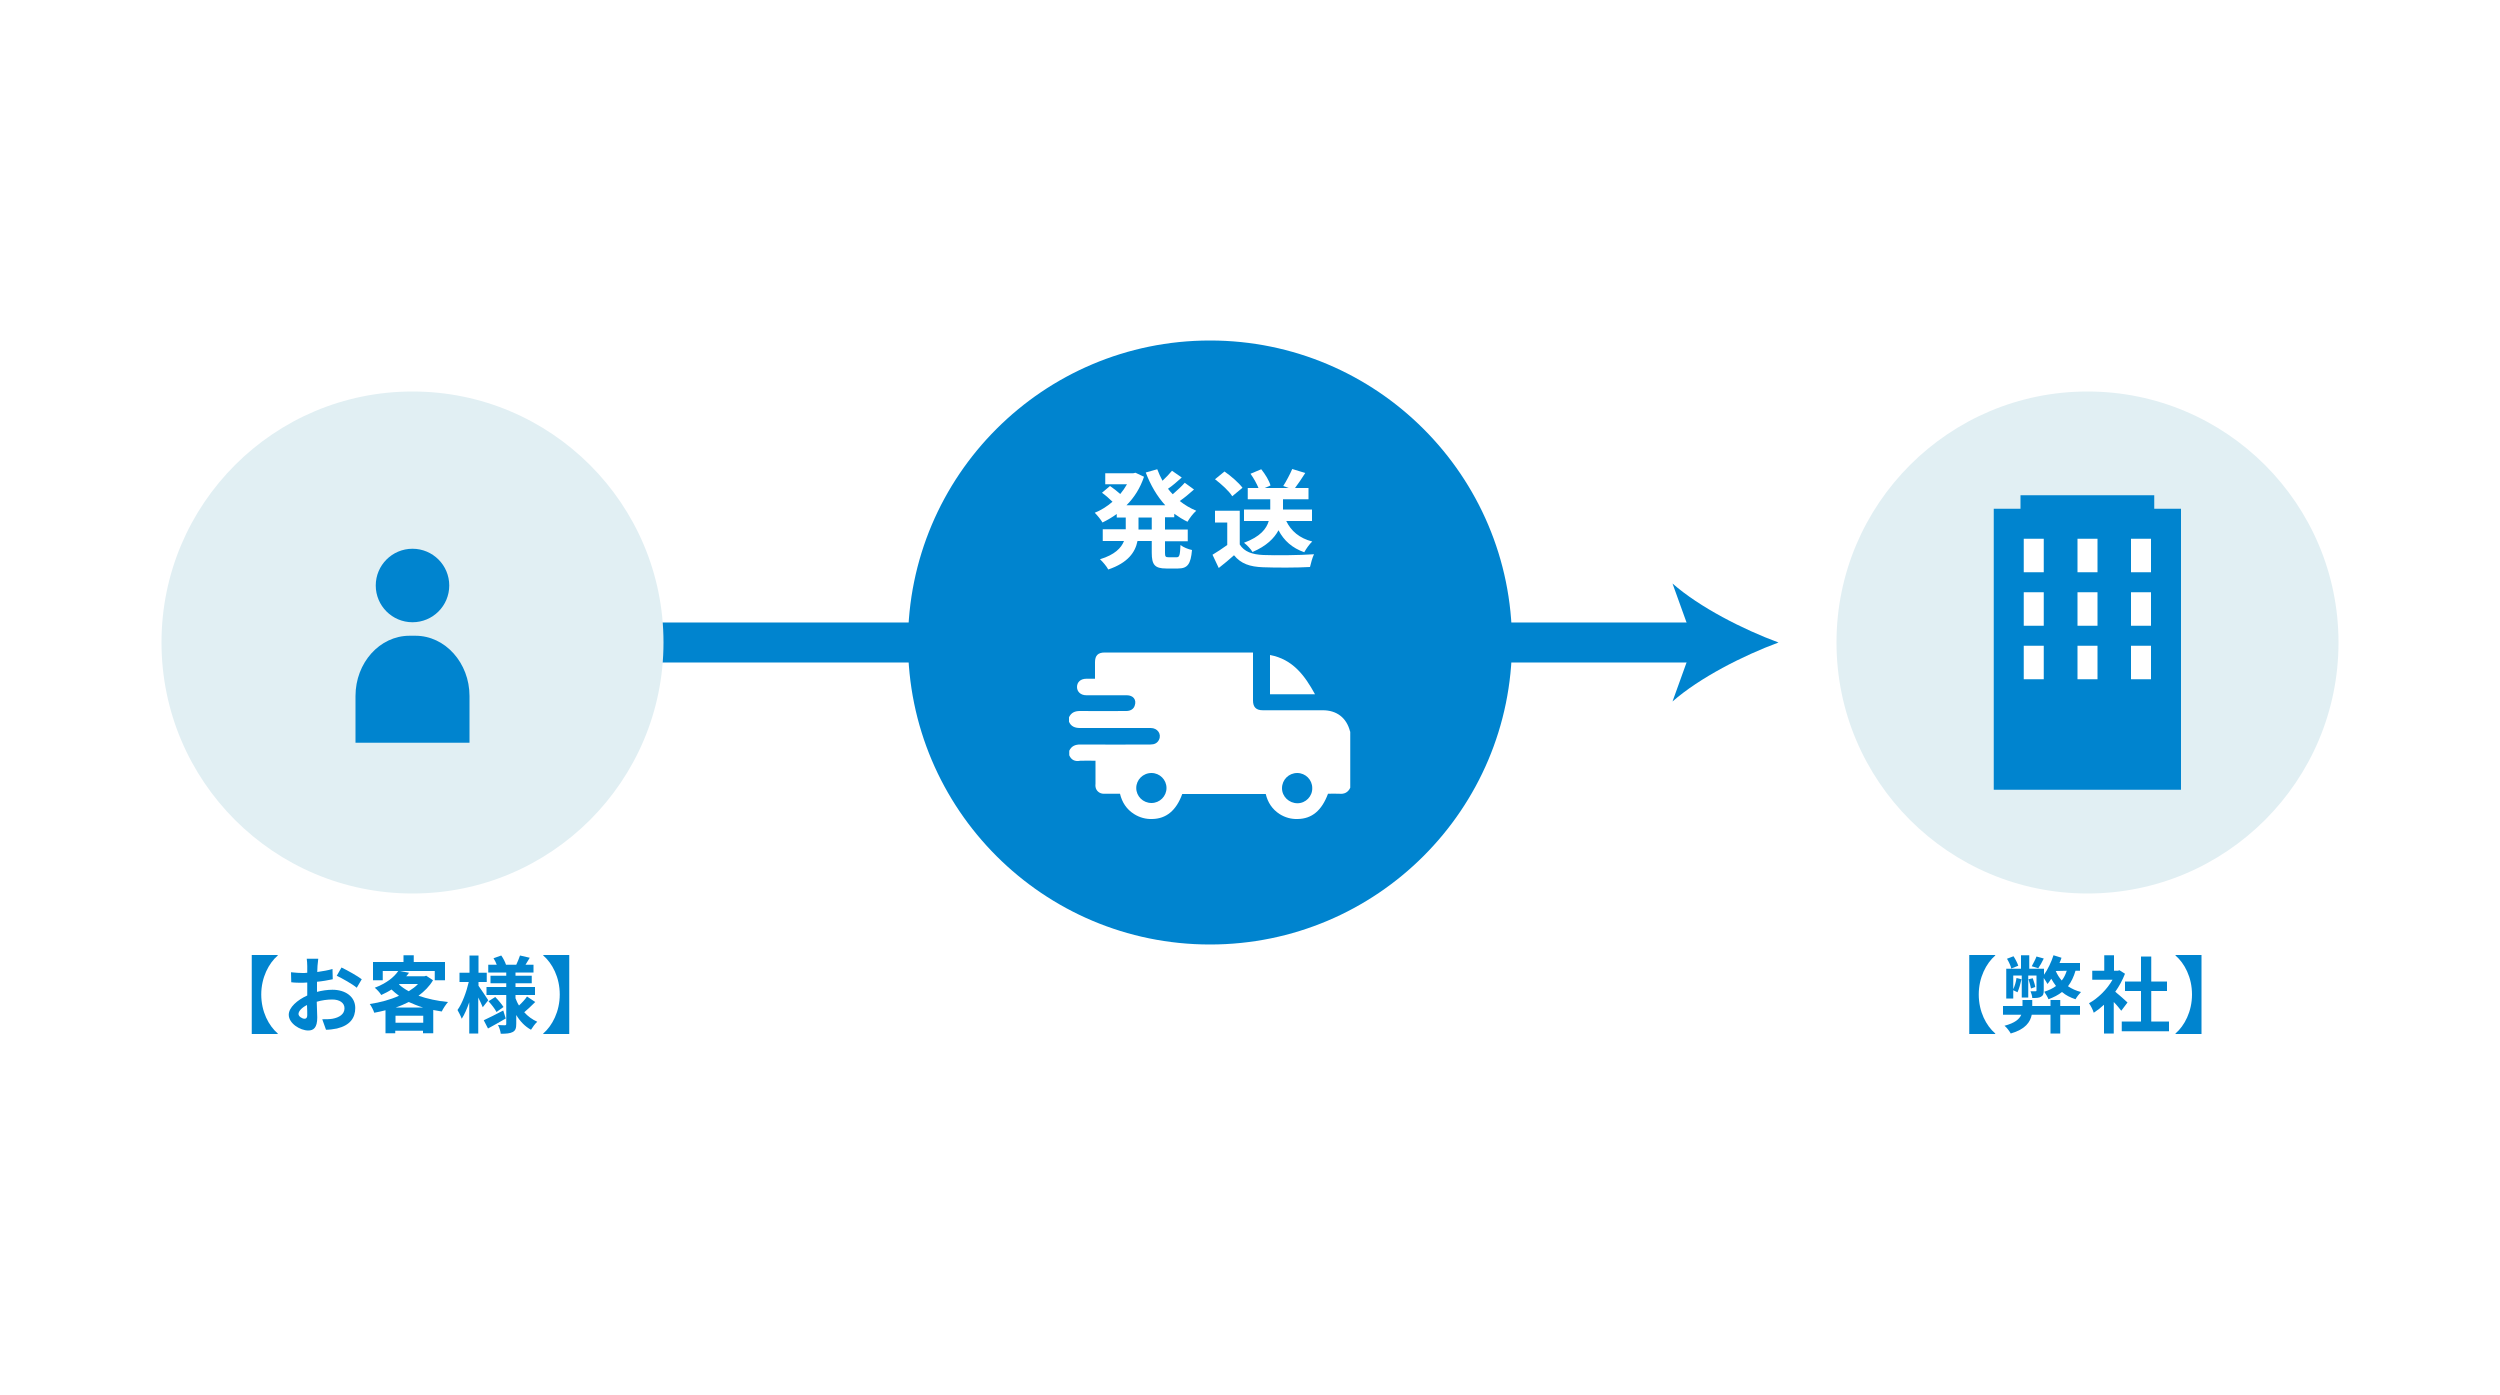 <?xml version="1.0" encoding="utf-8"?>
<!-- Generator: Adobe Illustrator 25.4.0, SVG Export Plug-In . SVG Version: 6.00 Build 0)  -->
<svg version="1.1" id="_イヤー_2" xmlns="http://www.w3.org/2000/svg" xmlns:xlink="http://www.w3.org/1999/xlink" x="0px"
	 y="0px" viewBox="0 0 1000 558" style="enable-background:new 0 0 1000 558;" xml:space="preserve">
<style type="text/css">
	.st0{fill:#FFFFFF;}
	.st1{fill:none;stroke:#0084CF;stroke-width:16;stroke-miterlimit:10;}
	.st2{fill:#0084CF;}
	.st3{fill:#E1EFF3;}
</style>
<rect class="st0" width="1000" height="558"/>
<g>
	<line class="st1" x1="218.6" y1="257" x2="681.5" y2="257"/>
	<path class="st2" d="M711.4,257c-14.1,5.2-31.6,14.1-42.4,23.6l8.5-23.6l-8.5-23.6C679.8,242.9,697.3,251.8,711.4,257z"/>
</g>
<circle class="st2" cx="484" cy="257" r="120.8"/>
<g>
	<path class="st0" d="M427.7,302.1c0-0.6,0-1.2,0-1.8c0.9-1.9,2.4-2.5,4.4-2.5c9.4,0.1,18.8,0,28.1,0c1.5,0,2.7-0.5,3.4-1.9
		c1.1-2.3-0.6-4.7-3.3-4.7c-9.4,0-18.8,0-28.3,0c-2,0-3.6-0.6-4.4-2.5c0-0.6,0-1.2,0-1.8c0.9-1.9,2.4-2.5,4.4-2.5
		c6.2,0.1,12.3,0,18.5,0c1.7,0,3-0.8,3.4-2.2c0.8-2.3-0.6-4.1-3.2-4.1c-5.4,0-10.8,0-16.2,0c-2.2,0-3.7-1.4-3.7-3.3
		c0-2,1.5-3.3,3.7-3.3c1.2,0,2.3,0,3.5,0c0-2.3,0-4.5,0-6.6c0-2.7,1.2-3.9,3.9-3.9c19.4,0,38.7,0,58.1,0c0.4,0,0.8,0,1.2,0
		c0,6.5,0,12.8,0,19.2c0,2.7,1.3,3.9,3.9,3.9c8,0,16,0,24,0c5.6,0,9.5,3,10.9,8.4c0,0.1,0.1,0.1,0.1,0.2c0,7.5,0,15,0,22.4
		c-0.9,1.9-2.4,2.6-4.4,2.4c-1.5-0.1-3.1,0-4.5,0c-2.5,6.7-6.4,10-12.1,10.1c-2.6,0.1-5.1-0.6-7.3-2c-2.9-1.9-4.7-4.6-5.5-8
		c-11.2,0-22.3,0-33.4,0c-2.4,6.6-6.4,9.9-12,10c-2.6,0.1-5.1-0.6-7.3-2c-3-1.9-4.8-4.7-5.6-8.1c-2.2,0-4.4,0-6.5,0
		c-1.7,0-3.1-1.2-3.3-2.8c-0.1-0.4,0-0.8,0-1.2c0-3,0-6.1,0-9.2c-2.1,0-4.1-0.1-6.1,0C430,304.7,428.5,304,427.7,302.1z
		 M454.5,315.2c0,3.3,2.7,6,6.1,6c3.3,0,6-2.7,6-6c0-3.3-2.7-6-6-6C457.2,309.2,454.5,311.9,454.5,315.2z M512.8,315.3
		c0,3.3,2.8,6,6.2,6c3.3,0,6-2.8,5.9-6.1c0-3.3-2.7-6-6-6C515.5,309.2,512.8,311.9,512.8,315.3z"/>
	<path class="st0" d="M508,262c9.1,1.7,13.9,8.2,18,15.7c-6.1,0-12,0-18,0C508,272.4,508,267.2,508,262z"/>
</g>
<g>
	<path class="st0" d="M466,207v4.8h9.1v4.7H466v4.6c0,1.5,0.2,1.8,1.4,1.8h3.3c1.1,0,1.3-0.9,1.5-4.9c1.1,0.9,3.1,1.7,4.6,2
		c-0.5,5.7-1.8,7.4-5.6,7.4h-4.7c-4.6,0-5.8-1.5-5.8-6.3v-4.7h-5.7c-0.9,4.5-3.8,8.7-11.7,11.4c-0.6-1.2-2.2-3.1-3.3-4.1
		c5.9-1.8,8.5-4.5,9.6-7.3h-8.5v-4.7h9.2V207h-3.6v-1.4c-1.8,1.3-3.7,2.4-5.7,3.4c-0.7-1.2-2.1-2.9-3.1-3.9c2.5-1,4.9-2.5,7.1-4.4
		c-1.1-1.1-2.8-2.6-4.2-3.6l3.2-2.7c1.3,0.9,2.9,2.1,4.1,3.2c1-1.2,1.9-2.5,2.7-3.9h-8.7v-4.4h11.2l0.9-0.2l3.4,1.6
		c-1.5,4.5-3.9,8.3-7,11.4h15.5c-3.3-3.6-5.9-8.1-7.8-13.1l4.6-1.3c0.6,1.6,1.3,3.1,2.1,4.6c1.4-1.3,2.8-2.8,3.8-4l3.9,2.7
		c-1.8,1.6-3.7,3.3-5.5,4.5c0.6,0.8,1.2,1.5,1.9,2.2c1.7-1.5,3.6-3.2,4.8-4.6l3.7,2.7c-1.8,1.6-3.8,3.3-5.7,4.6
		c2,1.6,4.2,2.9,6.6,3.9c-1.2,1-2.7,3-3.5,4.4c-1.9-0.9-3.6-2-5.3-3.2v1.4H466z M460.7,207h-5.3v4.8h5.3V207z"/>
	<path class="st0" d="M495.9,217.8c1.8,2.9,5,4,9.4,4.2c5,0.2,14.6,0.1,20.3-0.3c-0.6,1.2-1.3,3.7-1.6,5.1
		c-5.1,0.3-13.7,0.3-18.8,0.1c-5.3-0.2-8.8-1.4-11.6-4.8c-1.9,1.7-3.8,3.3-6.1,5.1l-2.5-5.3c1.8-1.1,4-2.5,5.9-3.9v-9H486v-4.7h9.9
		V217.8z M492.9,198.5c-1.3-2.1-4.4-4.9-6.9-6.8l3.8-3.1c2.6,1.8,5.7,4.5,7.2,6.5L492.9,198.5z M514.5,208.4c1.9,4,5.3,6.9,10.4,8.2
		c-1.1,1-2.5,3-3.2,4.3c-4.8-1.7-8.1-4.6-10.3-8.8c-1.7,3.2-4.8,6.3-10.4,8.7c-0.6-1.1-2.2-2.8-3.4-3.7c6.5-2.4,9-5.6,9.9-8.7h-9.9
		v-4.6h10.5v-4.1h-9v-4.5h4.3c-0.7-1.7-1.9-3.9-3.2-5.7l4.3-1.8c1.6,2,3.2,4.6,3.7,6.5l-2.3,1h9.6l-2.2-0.8c1.2-1.9,2.7-4.7,3.6-6.8
		l5.2,1.6c-1.4,2.2-2.8,4.3-4.1,6h5.4v4.5h-10.2v4.1h11.6v4.6H514.5z"/>
</g>
<g>
	<circle class="st3" cx="165" cy="257" r="100.4"/>
	<g>
		<circle class="st2" cx="165" cy="234.2" r="14.7"/>
		<path class="st2" d="M187.8,297.1v-18.7c0-13.2-9.7-24.1-21.6-24.1h-2.4c-11.9,0-21.6,10.8-21.6,24.1v18.7H187.8L187.8,297.1z"/>
	</g>
</g>
<g>
	<path class="st2" d="M111.1,382v0.2c-3.6,3.1-6.6,8.8-6.6,15.6c0,6.9,3,12.5,6.6,15.6v0.2h-10.4V382H111.1z"/>
	<path class="st2" d="M126.6,396.8c2.2-0.6,4.5-0.9,6.4-0.9c5.1,0,9.1,2.7,9.1,7.3c0,3.9-2,6.9-7.3,8.2c-1.5,0.3-3,0.5-4.4,0.5
		l-1.5-4.2c1.5,0,2.9,0,4.1-0.2c2.7-0.5,4.8-1.8,4.8-4.2c0-2.2-2-3.5-4.9-3.5c-2,0-4.2,0.3-6.2,0.9c0.1,2.6,0.2,5.2,0.2,6.3
		c0,4.1-1.5,5.2-3.6,5.2c-3.2,0-7.8-2.8-7.8-6.3c0-2.9,3.4-5.9,7.4-7.7c0-0.8,0-1.5,0-2.3V393c-0.6,0-1.2,0.1-1.8,0.1
		c-1.5,0-3.2,0-4.6-0.2l-0.1-4c1.9,0.2,3.4,0.3,4.6,0.3c0.6,0,1.2,0,1.9-0.1c0-1.2,0-2.1,0-2.7c0-0.7-0.1-2.3-0.2-2.9h4.6
		c-0.1,0.6-0.2,2-0.3,2.9c0,0.7-0.1,1.5-0.1,2.4c2.2-0.3,4.4-0.7,6.1-1.2l0.1,4.1c-1.9,0.4-4.1,0.8-6.3,1c0,1,0,2,0,3V396.8z
		 M122.9,406.1c0-0.8,0-2.3-0.1-4.1c-2,1-3.4,2.4-3.4,3.6c0,1,1.5,1.9,2.4,1.9C122.4,407.5,122.9,407.2,122.9,406.1z M136.6,387
		c2.5,1.2,6.4,3.4,8.1,4.7l-2,3.4c-1.6-1.4-5.9-3.8-8-4.8L136.6,387z"/>
	<path class="st2" d="M173.2,392.1c-1.4,2.4-3.4,4.4-5.8,6.2c3.5,1.2,7.5,2.1,11.8,2.5c-0.8,0.9-2,2.7-2.5,3.8
		c-1.2-0.2-2.3-0.4-3.4-0.6v9.3h-4.1v-1h-11.1v1h-3.9v-9.2c-1.5,0.4-2.9,0.7-4.5,1c-0.3-1-1.2-2.7-1.8-3.5c4.1-0.6,8.2-1.7,11.7-3.3
		c-1.1-0.8-2.1-1.6-3-2.5c-1.2,0.8-2.6,1.5-4.1,2.2c-0.5-0.9-1.8-2.3-2.6-2.9c4.7-1.8,7.7-4.2,9.4-6.7h-6.2v3.7h-3.9v-7.3h12.2v-2.7
		h4.1v2.7H178v7.3h-4.1v-3.7h-14l3.7,0.7c-0.3,0.5-0.7,0.9-1.1,1.4h7.3l0.7-0.2L173.2,392.1z M169.3,409.1v-2.8h-11.1v2.8H169.3z
		 M169.2,403c-2-0.6-3.9-1.4-5.7-2.2c-1.6,0.8-3.4,1.6-5.2,2.2H169.2z M159.6,393.8c1.1,1,2.4,1.9,3.9,2.7c1.4-0.9,2.7-1.8,3.7-2.9
		h-7.4L159.6,393.8z"/>
	<path class="st2" d="M193.1,402.9c-0.4-1-1.1-2.5-1.8-3.9v14.4h-3.6v-12.5c-0.9,2.6-1.9,4.9-3,6.6c-0.4-1.1-1.2-2.6-1.7-3.5
		c1.9-2.6,3.6-7.3,4.5-11.2h-3.7v-3.7h4v-6.9h3.6v6.9h3.3v3.7h-3.3v1.5c0.9,1.2,3.3,4.9,3.9,5.8L193.1,402.9z M202.3,407.4
		c-2.3,1.4-5,2.8-7.1,4l-1.7-3.3c2-0.9,4.9-2.4,7.8-3.9L202.3,407.4z M214.1,400.8c-1.4,1.4-3.1,3-4.4,4.1c1.4,1.6,3.2,2.9,5.2,3.8
		c-0.8,0.7-1.9,2.2-2.5,3.2c-2.4-1.3-4.4-3.4-5.9-5.9v3.5c0,1.8-0.3,2.7-1.4,3.3c-1.1,0.6-2.7,0.7-4.8,0.7c-0.1-1-0.6-2.6-1.1-3.5
		c1.1,0.1,2.4,0.1,2.8,0.1c0.4,0,0.5-0.2,0.5-0.6V398h-7.9v-3.2h7.9v-1.5h-6.3v-3h6.3V389h-7.2v-3.1h3.4c-0.3-0.9-0.8-1.8-1.3-2.6
		l3.1-1.1c0.8,1.1,1.6,2.7,1.9,3.7h4.1c0.5-1.1,1.2-2.7,1.5-3.7l3.9,0.9c-0.6,1-1.2,2-1.7,2.8h3.2v3.1h-7.2v1.3h6.5v3h-6.5v1.5h7.8
		v3.2h-7.8v1.3c0.4,1,0.8,2,1.4,2.9c1.2-1.1,2.5-2.5,3.2-3.6L214.1,400.8z M198.1,398.8c1.2,1.2,2.6,2.9,3.3,4l-2.8,2
		c-0.6-1.2-2-3-3.2-4.3L198.1,398.8z"/>
	<path class="st2" d="M227.7,413.6h-10.4v-0.2c3.6-3.1,6.6-8.8,6.6-15.6c0-6.9-3-12.5-6.6-15.6V382h10.4V413.6z"/>
</g>
<g>
	<path class="st2" d="M798.1,382v0.2c-3.6,3.1-6.6,8.8-6.6,15.6c0,6.9,3,12.5,6.6,15.6v0.2h-10.4V382H798.1z"/>
	<path class="st2" d="M824.1,402.4h7.9v3.5h-7.9v7.5h-3.9v-7.5h-7.5c-0.6,2.9-2.5,5.8-8.4,7.5c-0.5-0.9-1.6-2.4-2.5-3.1
		c4.2-1.1,6-2.7,6.7-4.4h-7.3v-3.5h7.8V400h3.9v2.4h7.3v-2.4h3.9V402.4z M830.2,388.3c-0.7,2.4-1.7,4.5-3,6.2c1.5,1,3.2,1.8,5.2,2.3
		c-0.7,0.7-1.7,2-2.2,2.9c-2.1-0.7-3.9-1.6-5.4-2.9c-1.5,1.2-3.3,2.1-5.4,2.9c-0.3-0.8-1.2-2.3-1.7-3c1.8-0.6,3.4-1.3,4.7-2.3
		c-0.7-0.9-1.3-1.9-1.9-2.9c-0.5,0.8-1,1.5-1.5,2.1c-0.3-0.5-0.9-1.6-1.5-2.4v4.9c0,1.4-0.2,2.1-1.1,2.6c-0.8,0.5-2,0.5-3.5,0.5
		c0-0.8-0.4-2-0.7-2.7c0.8,0,1.7,0,2,0c0.3,0,0.4-0.1,0.4-0.4v-5.9h-3.3v8.8h-2.6v-8.8h-3.4v5.5c0.6-1.3,1.1-2.9,1.3-4.5l2,0.5
		c-0.4,1.8-1,3.9-1.6,5.2c-0.4-0.2-1.2-0.6-1.7-0.8v3.3h-2.8v-11.9h5.9v-5.4h3.3v5.4h5.9v2.4c1.5-2.1,2.9-5,3.8-7.8l3.2,1
		c-0.2,0.7-0.5,1.4-0.8,2.1h8.2v3.1H830.2z M804.5,387.4c-0.2-1.1-1-2.7-1.7-3.9l2.6-1c0.8,1.2,1.6,2.8,1.9,3.8L804.5,387.4z
		 M812.4,395.4c-0.2-1-0.6-2.5-1-3.7l1.7-0.4c0.4,1.2,0.9,2.6,1,3.5L812.4,395.4z M817.5,383.4c-0.7,1.5-1.5,2.9-2.2,3.9l-2.6-0.8
		c0.6-1.1,1.5-2.8,1.9-3.9L817.5,383.4z M822.3,388.4c0.6,1.4,1.4,2.7,2.4,3.8c0.9-1.1,1.5-2.4,2-3.9L822.3,388.4L822.3,388.4z"/>
	<path class="st2" d="M848.5,404.3c-0.7-0.9-1.8-2.3-3-3.5v12.6h-3.9v-11.5c-1.3,1.2-2.7,2.3-4.1,3.2c-0.3-1.1-1.3-3-1.9-3.8
		c3.6-2,7.2-5.5,9.4-9.4h-8.1v-3.6h4.8v-6.2h3.9v6.2h1.5l0.7-0.2l2.2,1.4c-1,2.5-2.3,5-3.9,7.2c1.6,1.3,4.2,3.6,4.9,4.3L848.5,404.3
		z M867.6,408.6v3.9h-18.9v-3.9h7.7v-12.2h-6.4v-3.8h6.4v-10h4.1v10h6.3v3.8h-6.3v12.2H867.6z"/>
	<path class="st2" d="M880.6,413.6h-10.4v-0.2c3.6-3.1,6.6-8.8,6.6-15.6c0-6.9-3-12.5-6.6-15.6V382h10.4V413.6z"/>
</g>
<g>
	<circle class="st3" cx="835" cy="257" r="100.4"/>
	<g>
		<rect x="797.5" y="203.5" class="st2" width="74.9" height="112.4"/>
		<rect x="809.5" y="215.5" class="st0" width="8" height="13.4"/>
		<rect x="831" y="215.5" class="st0" width="8" height="13.4"/>
		<rect x="852.4" y="215.5" class="st0" width="8" height="13.4"/>
		<rect x="809.5" y="236.9" class="st0" width="8" height="13.4"/>
		<rect x="831" y="236.9" class="st0" width="8" height="13.4"/>
		<rect x="852.4" y="236.9" class="st0" width="8" height="13.4"/>
		<rect x="809.5" y="258.3" class="st0" width="8" height="13.4"/>
		<rect x="831" y="258.3" class="st0" width="8" height="13.4"/>
		<rect x="852.4" y="258.3" class="st0" width="8" height="13.4"/>
		<rect x="808.2" y="198.1" class="st2" width="53.5" height="10.7"/>
	</g>
</g>
</svg>
